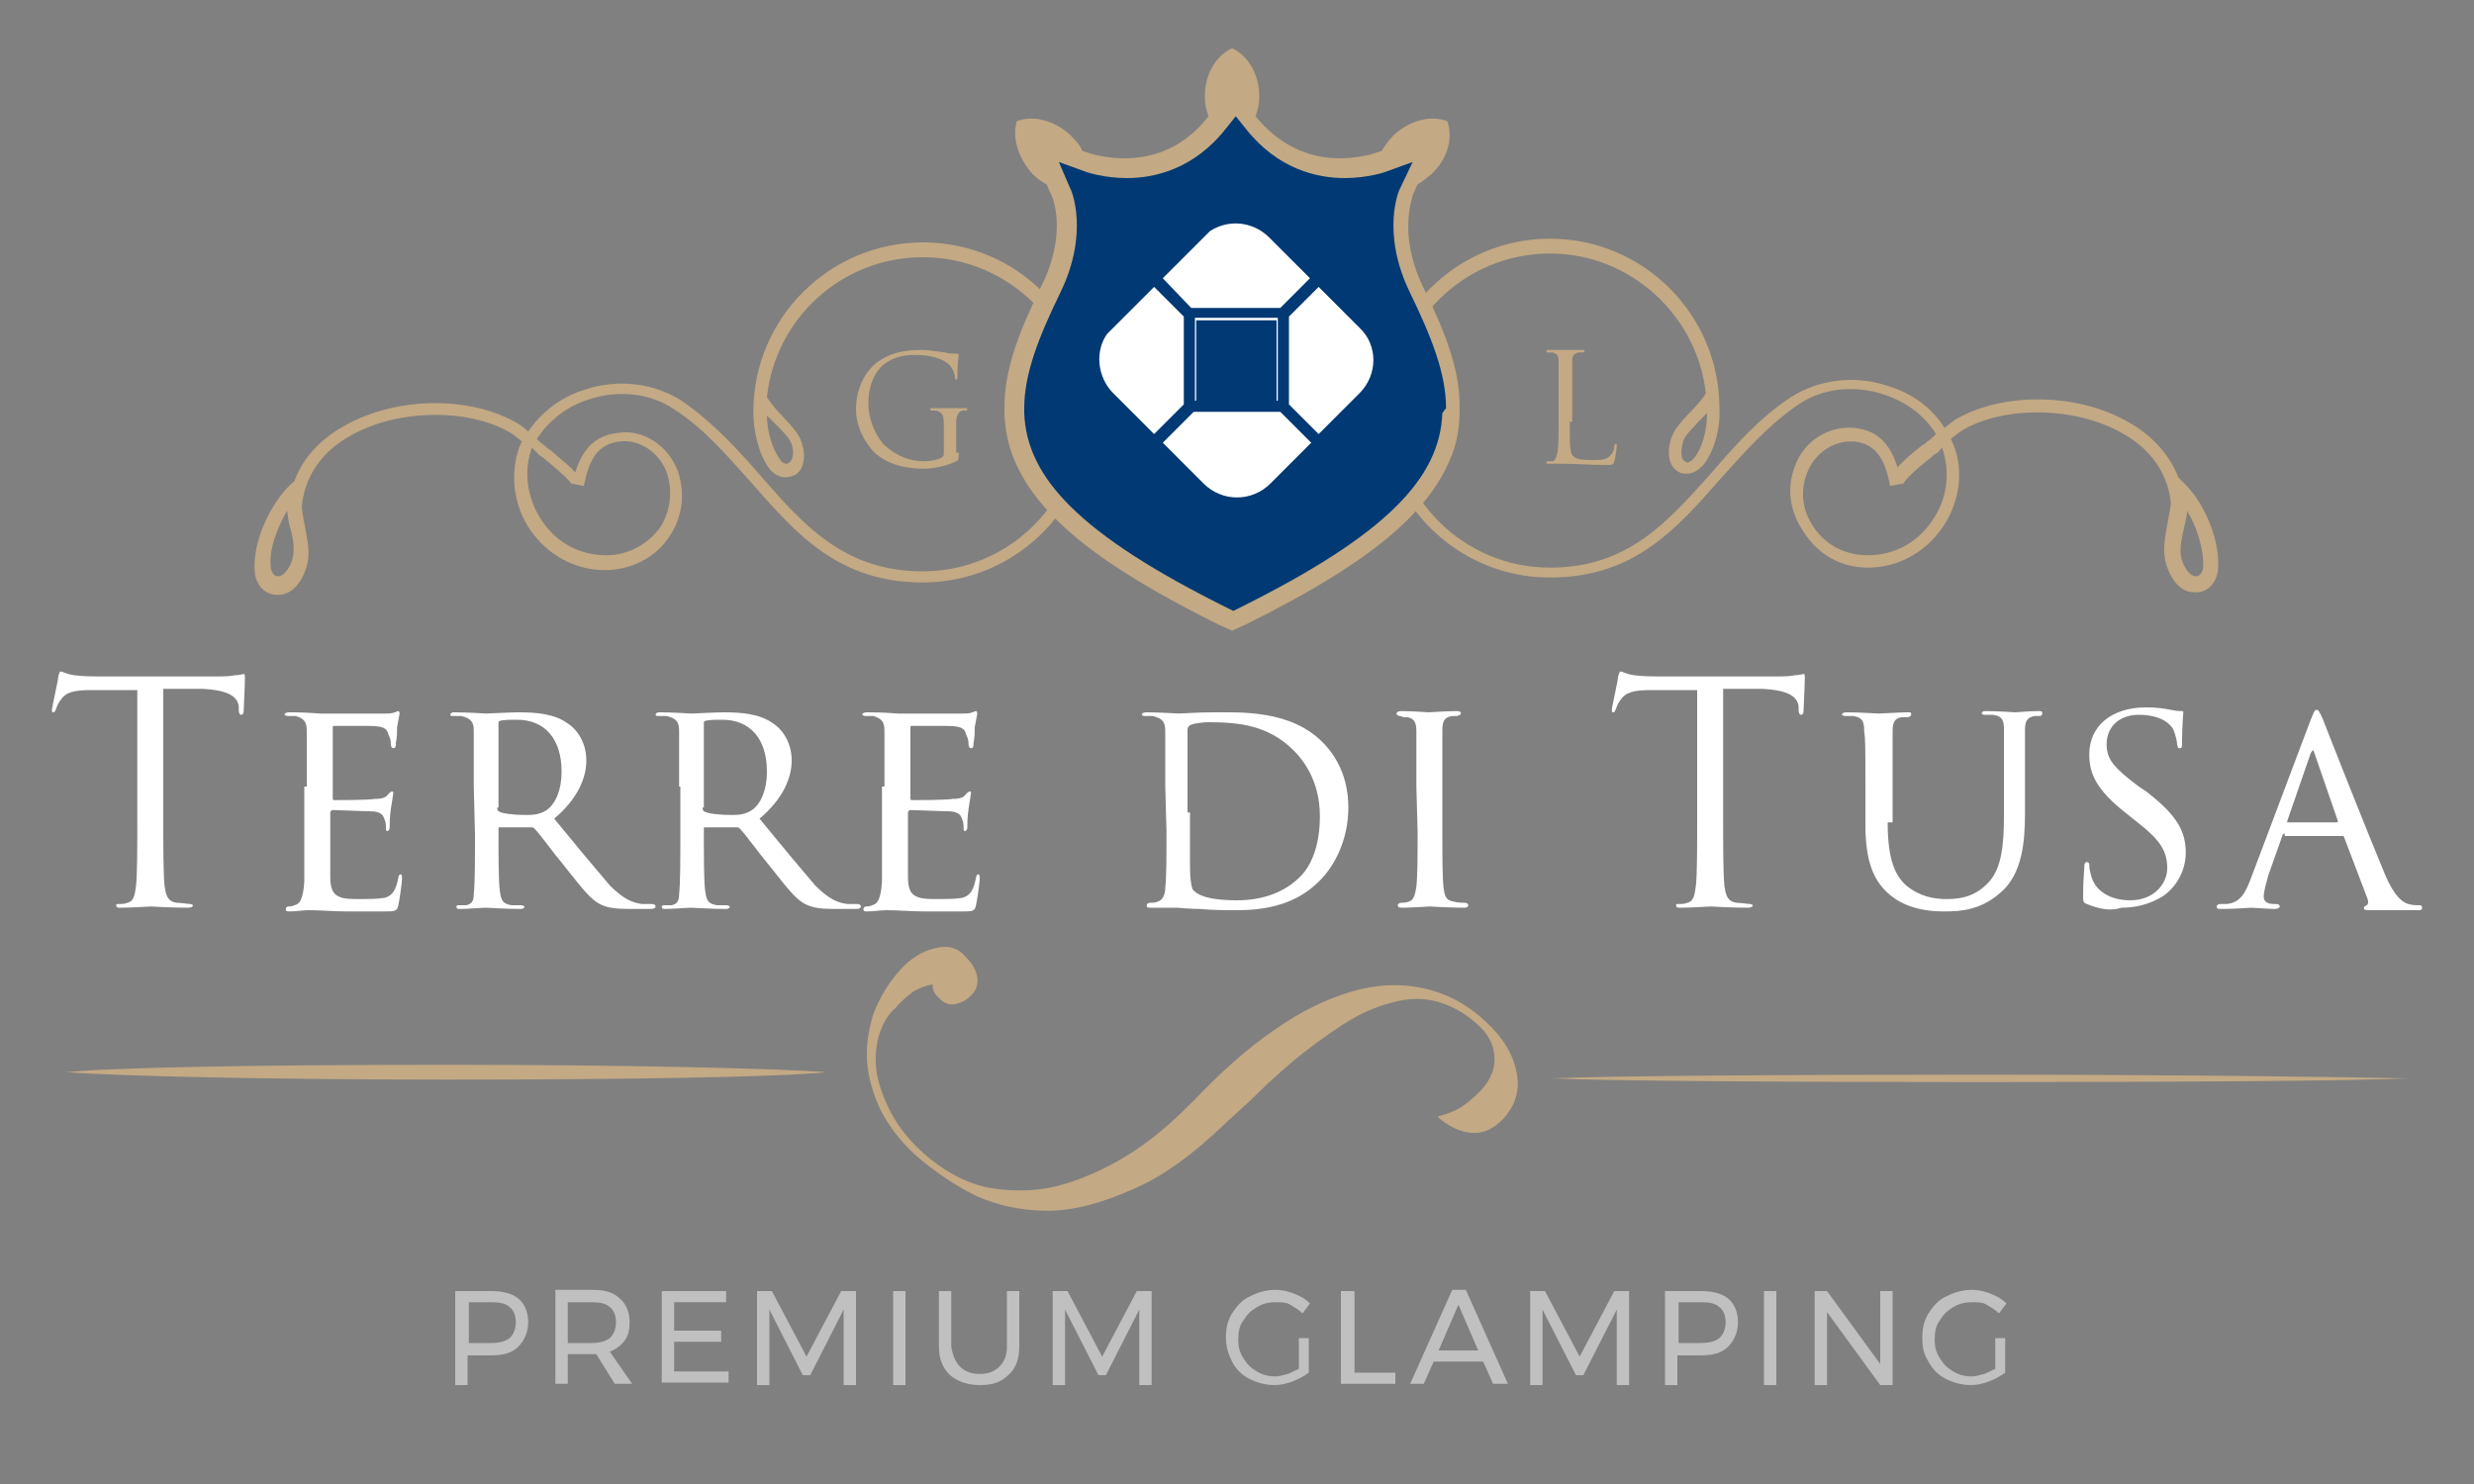 <?xml version="1.0" encoding="utf-8"?>
<!-- Generator: Adobe Illustrator 24.0.0, SVG Export Plug-In . SVG Version: 6.00 Build 0)  -->
<svg version="1.1" id="Livello_1" xmlns="http://www.w3.org/2000/svg" xmlns:xlink="http://www.w3.org/1999/xlink" x="0px" y="0px"
	 viewBox="0 0 200 120" style="enable-background:new 0 0 200 120;" xml:space="preserve">
<rect x="0" y="0" width="200" height="120" fill="#808080" stroke="none"/>
<style type="text/css">
	.st0{fill:#C3A984;}
	.st1{fill:#003973;}
	.st2{fill:#FFFFFF;}
	.st3{opacity:0.5;}
</style>
<g>
	<g>
		<g>
			<g>
				<path class="st0" d="M74.6,19.6c-7.5,0-13.7,6.1-13.7,13.7l0,0c0,1.5,0.4,3.4,1.3,4.6c0.3,0.4,0.8,0.7,1.3,0.7
					c0.3,0,0.5-0.1,0.8-0.2c0.9-0.6,0.8-2,0.4-2.9c-0.5-1.1-2-2.2-2.7-3.4c0.7-6.4,6.1-11.3,12.6-11.3c7,0,12.7,5.7,12.7,12.7
					s-5.7,12.7-12.7,12.7c-6.3,0-9.6-3.7-13-7.6c-1.9-2.2-3.9-4.4-6.5-6.2c-2.2-1.4-5.1-1.8-7.8-0.9c-2,0.6-3.6,1.9-4.6,3.4
					c-0.3-0.3-0.7-0.6-1.1-0.8c-3.8-2.1-9.6-2-13.7,0.3c-2,1.1-3.4,2.6-4.1,4.5c-0.5,0.4-0.9,0.9-1.2,1.3c-1.2,1.6-2.2,4.1-2,6.1
					c0.1,1,0.8,1.8,1.8,1.8c0,0,0,0,0.1,0c1.4,0,2.2-1.6,2.4-2.8c0.2-1.3-0.4-2.9-0.5-4.4c0.3-3,2.3-4.8,4-5.7
					c3.7-2.1,9.3-2.2,12.7-0.3c0.4,0.2,0.7,0.5,1.1,0.8c-0.1,0.1-0.1,0.3-0.2,0.4c-0.8,2.2-0.5,4.8,0.9,6.8s3.6,3.2,6,3.2l0,0
					c2.1,0,4.1-1,5.2-2.7c1.1-1.6,1.3-3.5,0.7-5.3C54,36,52,34.7,50,35c-2.1,0.2-3,1.6-3.5,3.2c-0.4-0.5-1.1-1-2-1.8
					c-0.2-0.1-0.3-0.2-0.4-0.3c-0.2-0.2-0.4-0.3-0.6-0.5l-0.1-0.1c0.9-1.4,2.3-2.6,4.2-3.2c2.4-0.8,5-0.5,6.9,0.8
					c2.5,1.6,4.4,3.9,6.3,6c3.6,4.1,7,8,13.8,8c7.5,0,13.7-6.1,13.7-13.7C88.3,25.7,82.2,19.6,74.6,19.6z M63.9,35.7
					c0.3,0.6,0.3,1.4-0.1,1.7c-0.1,0.1-0.2,0.1-0.2,0.1c-0.2,0-0.4-0.1-0.5-0.3c-0.7-0.9-1.1-2.4-1.1-3.6c0.2,0.2,0.5,0.5,0.7,0.7
					C63.2,34.8,63.7,35.3,63.9,35.7z M23.7,44.9c-0.1,0.8-0.7,1.7-1.2,1.7l0,0c-0.5,0-0.6-0.6-0.6-0.7c-0.2-1.4,0.5-3.2,1.3-4.6
					c0.1,0.4,0.1,0.8,0.2,1.2C23.7,43.4,23.8,44.3,23.7,44.9z M43.5,36.7c0.1,0.1,0.2,0.2,0.4,0.3c1.8,1.5,2.3,2,2.3,2.2
					c0,0,0,0,0-0.1l1,0.2c0.4-2.1,1.1-3.4,2.9-3.6c1.6-0.2,3.2,0.9,3.8,2.5c0.5,1.5,0.3,3.1-0.5,4.4c-1,1.4-2.6,2.3-4.4,2.3l0,0
					c-2.1,0-4-1-5.2-2.8s-1.5-4-0.8-5.9l0,0C43.2,36.4,43.3,36.5,43.5,36.7z"/>
			</g>
			<g>
				<path class="st0" d="M177.3,39.9c-0.4-0.5-0.8-0.9-1.2-1.3c-0.7-1.8-2.1-3.4-4.1-4.5c-4-2.3-9.9-2.4-13.7-0.3
					c-0.4,0.2-0.7,0.5-1.1,0.8c-1-1.6-2.6-2.8-4.6-3.4c-2.7-0.9-5.6-0.5-7.8,0.9c-2.6,1.7-4.6,4-6.5,6.2c-3.5,3.9-6.7,7.6-13,7.6
					c-7,0-12.7-5.7-12.7-12.7s5.7-12.7,12.7-12.7c6.5,0,11.9,5,12.6,11.3c-0.7,1.2-2.2,2.2-2.7,3.4c-0.4,0.9-0.5,2.3,0.4,2.9
					c0.3,0.2,0.5,0.2,0.8,0.2c0.5,0,0.9-0.3,1.3-0.7c0.9-1.1,1.4-3.1,1.3-4.6l0,0c0-7.5-6.1-13.7-13.7-13.7
					c-7.5,0-13.7,6.1-13.7,13.7c0,7.5,6.1,13.7,13.7,13.7c6.8,0,10.2-3.9,13.8-8c1.9-2.1,3.8-4.3,6.3-6c1.9-1.3,4.5-1.6,6.9-0.8
					c1.8,0.6,3.3,1.7,4.2,3.2l-0.1,0.1c-0.2,0.2-0.4,0.4-0.6,0.5c-0.1,0.1-0.2,0.2-0.4,0.3c-0.9,0.7-1.6,1.3-2,1.8
					c-0.5-1.6-1.4-3-3.5-3.2s-4.1,1.1-4.8,3.1c-0.7,1.8-0.4,3.7,0.7,5.3c1.2,1.9,3.1,2.9,5.2,2.9l0,0c2.4,0,4.6-1.2,6-3.2
					s1.8-4.6,0.9-6.8c-0.1-0.1-0.1-0.3-0.2-0.4c0.4-0.3,0.7-0.6,1.1-0.8c3.4-1.9,9-1.8,12.7,0.3c1.7,0.9,3.7,2.7,4,5.7
					c-0.2,1.5-0.7,3.1-0.5,4.4c0.2,1.2,1,2.8,2.4,2.8c0,0,0,0,0.1,0c1.1,0,1.7-0.9,1.8-1.8C179.5,44,178.5,41.5,177.3,39.9z
					 M136.9,37.1c-0.2,0.2-0.4,0.3-0.5,0.3c0,0-0.1,0-0.2-0.1c-0.4-0.2-0.3-1.1-0.1-1.7c0.2-0.5,0.7-0.9,1.2-1.5
					c0.2-0.2,0.5-0.5,0.7-0.7C138,34.8,137.6,36.3,136.9,37.1z M156.2,42.1c-1.2,1.8-3.1,2.8-5.2,2.8l0,0c-1.8,0-3.4-0.8-4.4-2.3
					c-0.9-1.3-1.1-2.9-0.5-4.4s2-2.5,3.5-2.5c0.1,0,0.2,0,0.3,0c1.8,0.2,2.5,1.5,2.9,3.6l1-0.2c0,0.1,0,0.1,0,0.1
					c0.1-0.2,0.5-0.8,2.3-2.2c0.2-0.2,0.3-0.3,0.4-0.3c0.2-0.1,0.3-0.3,0.5-0.5l0,0C157.7,38.2,157.4,40.4,156.2,42.1z M178.1,45.9
					c0,0.1-0.1,0.7-0.6,0.7l0,0c-0.5,0-1.1-0.9-1.2-1.7c-0.1-0.6,0.1-1.5,0.3-2.4c0.1-0.4,0.2-0.8,0.2-1.2
					C177.6,42.6,178.2,44.5,178.1,45.9z"/>
			</g>
		</g>
		<g>
			<path class="st0" d="M115,23.1c-2-4.2-0.8-7.1-0.8-7.3l0.4-0.9c0.4-0.2,0.7-0.5,1.1-0.8c1.3-1.2,1.8-2.9,1.3-4.3
				c-1.3-0.5-3-0.1-4.3,1.1c-0.4,0.4-0.7,0.8-1,1.3l-0.6,0.2c0,0-1.2,0.4-2.8,0.4c-2.7,0-5-1.2-6.8-3.4l0,0c0.2-0.5,0.3-1.1,0.3-1.6
				c0-1.8-0.9-3.3-2.2-3.9c-1.3,0.6-2.2,2.1-2.2,3.9c0,0.6,0.1,1.1,0.3,1.6l0,0c-1.8,2.3-4.1,3.4-6.8,3.4c-1.6,0-2.8-0.4-2.8-0.4
				l-0.6-0.2c-0.2-0.5-0.6-0.9-1-1.3c-1.3-1.2-3-1.6-4.3-1.1c-0.4,1.3,0.1,3,1.3,4.3c0.3,0.3,0.7,0.6,1.1,0.8l0.4,0.9
				c0.1,0.1,1.3,3.1-0.8,7.3c-1.6,3.3-3,6.5-3,9.8v0.8l0,0c0.1,1.2,0.3,2.3,0.8,3.5c1.9,4.5,6.8,8.5,16.5,13.3l1.1,0.5l1.1-0.5
				c9.7-4.8,14.6-8.8,16.5-13.3c0.6-1.3,0.8-2.7,0.8-4v-0.4C118,29.6,116.6,26.4,115,23.1z"/>
		</g>
		<g>
			<path class="st1" d="M116.6,33.4c-0.2,5.2-4.4,9.8-16.5,15.8l-0.4,0.2l-0.4-0.2c-12.1-6-16.3-10.6-16.5-15.8l0,0V33
				c0-2.8,1.2-5.8,2.9-9.3c2.4-4.9,0.9-8.4,0.8-8.5l-0.9-2.1l2.2,0.8c0,0,1.4,0.5,3.3,0.5c2.2,0,5.4-0.7,8-4l0.8-1l0.8,1
				c2.6,3.3,5.8,4,8,4c1.9,0,3.3-0.5,3.3-0.5l2.2-0.8l-1,2.1c-0.1,0.1-1.6,3.6,0.8,8.5c1.7,3.5,2.9,6.5,2.9,9.3L116.6,33.4z"/>
		</g>
		<g>
			<g>
				<path class="st2" d="M13.2,66.2c0,2.4,0,4.3,0.1,5.4c0.1,0.7,0.2,1.3,1,1.4c0.3,0,0.9,0.1,1.1,0.1c0.1,0,0.2,0.1,0.2,0.1
					c0,0.1-0.1,0.2-0.4,0.2c-1.4,0-2.9-0.1-3-0.1s-1.7,0.1-2.4,0.1c-0.3,0-0.4,0-0.4-0.2c0-0.1,0-0.1,0.2-0.1c0.2,0,0.5,0,0.7-0.1
					c0.5-0.1,0.6-0.6,0.7-1.4c0.1-1,0.1-3,0.1-5.4V55.8c-1.2,0-2.4,0-3.7,0c-1.5,0-2.1,0.2-2.5,0.8c-0.3,0.4-0.3,0.6-0.4,0.8
					s-0.1,0.2-0.2,0.2s-0.1-0.1-0.1-0.2c0-0.2,0.5-2.4,0.5-2.6c0-0.1,0.1-0.5,0.2-0.5c0.2,0,0.4,0.2,1.1,0.3s1.7,0.1,1.9,0.1h9.3
					c0.8,0,1.4,0,1.8-0.1c0.4,0,0.6-0.1,0.7-0.1s0.1,0.1,0.1,0.3c0,0.7-0.1,2.4-0.1,2.7c0,0.2-0.1,0.3-0.2,0.3s-0.2-0.1-0.2-0.4
					c0-0.1,0-0.2,0-0.3c-0.1-0.7-0.7-1.3-3-1.4c-1,0-2.1,0-3.1,0C13.2,55.7,13.2,66.2,13.2,66.2z"/>
			</g>
			<g>
				<path class="st2" d="M24.8,63.6c0-3.2,0-3.8,0-4.5s-0.2-1-0.9-1.2c-0.1,0-0.4,0-0.6,0S23,57.8,23,57.8c0-0.1,0.1-0.2,0.4-0.2
					c0.5,0,1.2,0,2.5,0.1c0.1,0,4.5,0,5,0s0.8,0,1-0.1c0.1,0,0.2-0.1,0.3-0.1c0,0,0.1,0,0.1,0.2c0,0.1-0.1,0.5-0.2,1.1
					c0,0.4,0,0.8-0.1,1.3c0,0.2,0,0.4-0.2,0.4c-0.1,0-0.2-0.1-0.2-0.3c0-0.4-0.1-0.6-0.2-0.8c-0.1-0.5-0.4-0.7-1.6-0.7
					c-0.3,0-2.8,0-2.8,0c-0.1,0-0.1,0-0.1,0.2v5.6c0,0.1,0,0.2,0.1,0.2c0.3,0,2.8,0,3.3-0.1c0.6,0,0.9-0.1,1.1-0.4
					c0.1-0.1,0.2-0.2,0.3-0.2c0,0,0.1,0,0.1,0.1c0,0.1-0.1,0.6-0.2,1.3c-0.1,0.7-0.1,1.2-0.1,1.5c0,0.2-0.1,0.3-0.2,0.3
					s-0.1-0.1-0.1-0.3c0-0.1,0-0.4-0.1-0.6c-0.1-0.3-0.2-0.7-1.2-0.7c-0.6,0-2.6-0.1-3-0.1c-0.1,0-0.2,0.1-0.2,0.2v1.8
					c0,0.8,0,2.9,0,3.4c0,0.9,0.2,1.4,0.7,1.6c0.4,0.2,1,0.2,1.8,0.2c0.5,0,1.3,0,1.9-0.1c0.7-0.2,0.9-0.7,1.1-1.6
					c0-0.2,0.1-0.3,0.2-0.3c0.1,0,0.1,0.2,0.1,0.4c0,0.2-0.2,1.7-0.3,2.1c-0.1,0.5-0.3,0.5-1.1,0.5c-1.6,0-2.3,0-3.2,0
					c-0.9,0-2-0.1-2.9-0.1c-0.6,0-1,0.1-1.6,0.1c-0.2,0-0.3,0-0.3-0.2c0-0.1,0.1-0.2,0.2-0.2s0.3,0,0.5-0.1c0.4-0.1,0.7-0.4,0.8-1.9
					c0-0.8,0-1.8,0-3.7v-4H24.8z"/>
			</g>
			<g>
				<path class="st2" d="M38.3,63.6c0-3.3,0-3.8,0-4.5s-0.2-1-1-1.2c-0.1,0-0.4,0-0.6,0c-0.2,0-0.3,0-0.3-0.1s0.1-0.2,0.3-0.2
					c1.1,0,2.6,0.1,2.6,0.1c0.2,0,1.9-0.1,2.6-0.1c1.4,0,2.9,0.1,4,0.9c0.5,0.3,1.5,1.3,1.5,3c0,1.4-0.7,3.1-2.6,4.7
					c1.8,2.2,3.3,4,4.5,5.4c1.2,1.2,1.9,1.4,2.6,1.5c0.2,0,0.7,0,0.8,0c0.2,0,0.3,0.1,0.3,0.2s-0.1,0.2-0.4,0.2h-1.7
					c-1.2,0-1.7-0.1-2.2-0.3c-1-0.4-1.8-1.6-3.1-3.2c-1-1.2-1.9-2.5-2.4-3c-0.1-0.1-0.1-0.1-0.3-0.1h-2.5c-0.1,0-0.1,0-0.1,0.1v0.3
					c0,2,0,3.8,0.1,4.7c0.1,0.6,0.1,1.1,1,1.2c0.2,0,0.5,0,0.7,0s0.3,0.1,0.3,0.1c0,0.1-0.1,0.2-0.3,0.2c-1.3,0-2.7-0.1-2.8-0.1
					c-0.4,0-1.5,0.1-2.1,0.1c-0.2,0-0.3,0-0.3-0.2c0-0.1,0.1-0.1,0.3-0.1s0.3,0,0.5,0c0.4-0.1,0.6-0.3,0.6-0.9
					c0.1-0.9,0.1-2.9,0.1-4.8L38.3,63.6L38.3,63.6z M40.2,65.3c0,0.1,0,0.2,0.1,0.3c0.3,0.2,1.3,0.3,2.2,0.3c0.5,0,1.1,0,1.7-0.4
					c0.7-0.5,1.2-1.6,1.2-3.1c0-2.7-1.4-4.2-3.6-4.2c-0.6,0-1.1,0-1.4,0.1c-0.1,0-0.1,0.1-0.1,0.2v6.8H40.2z"/>
			</g>
			<g>
				<path class="st2" d="M54.9,63.6c0-3.3,0-3.8,0-4.5s-0.2-1-1-1.2c-0.1,0-0.4,0-0.6,0c-0.2,0-0.3,0-0.3-0.1s0.1-0.2,0.3-0.2
					c1.1,0,2.6,0.1,2.6,0.1c0.2,0,1.9-0.1,2.6-0.1c1.4,0,2.9,0.1,4,0.9c0.5,0.3,1.5,1.3,1.5,3c0,1.4-0.7,3.1-2.6,4.7
					c1.8,2.2,3.3,4,4.5,5.4c1.2,1.2,1.9,1.4,2.6,1.5c0.2,0,0.7,0,0.8,0c0.2,0,0.3,0.1,0.3,0.2s-0.1,0.2-0.4,0.2h-1.7
					c-1.2,0-1.7-0.1-2.2-0.3c-1-0.4-1.8-1.6-3.1-3.2c-1-1.2-1.9-2.5-2.4-3c-0.1-0.1-0.1-0.1-0.3-0.1H57c-0.1,0-0.1,0-0.1,0.1v0.3
					c0,2,0,3.8,0.1,4.7c0.1,0.6,0.1,1.1,1,1.2c0.2,0,0.5,0,0.7,0s0.3,0.1,0.3,0.1c0,0.1-0.1,0.2-0.3,0.2c-1.3,0-2.7-0.1-2.8-0.1
					c-0.4,0-1.5,0.1-2.1,0.1c-0.2,0-0.3,0-0.3-0.2c0-0.1,0.1-0.1,0.3-0.1s0.3,0,0.5,0c0.4-0.1,0.6-0.3,0.6-0.9
					c0.1-0.9,0.1-2.9,0.1-4.8v-3.9H54.9z M56.8,65.3c0,0.1,0,0.2,0.1,0.3c0.3,0.2,1.3,0.3,2.2,0.3c0.5,0,1.1,0,1.7-0.4
					c0.7-0.5,1.2-1.6,1.2-3.1c0-2.7-1.4-4.2-3.6-4.2c-0.6,0-1.1,0-1.4,0.1c-0.1,0-0.1,0.1-0.1,0.2v6.8H56.8z"/>
			</g>
			<g>
				<path class="st2" d="M71.5,63.6c0-3.2,0-3.8,0-4.5s-0.2-1-0.9-1.2c-0.1,0-0.4,0-0.6,0s-0.3-0.1-0.3-0.1c0-0.1,0.1-0.2,0.4-0.2
					c0.5,0,1.2,0,2.5,0.1c0.1,0,4.5,0,5,0s0.8,0,1-0.1c0.1,0,0.2-0.1,0.3-0.1c0,0,0.1,0,0.1,0.2c0,0.1-0.1,0.5-0.2,1.1
					c0,0.4,0,0.8-0.1,1.3c0,0.2,0,0.4-0.2,0.4c-0.1,0-0.2-0.1-0.2-0.3c0-0.4-0.1-0.6-0.2-0.8c-0.1-0.5-0.4-0.7-1.6-0.7
					c-0.3,0-2.8,0-2.8,0c-0.1,0-0.1,0-0.1,0.2v5.6c0,0.1,0,0.2,0.1,0.2c0.3,0,2.8,0,3.3-0.1c0.6,0,0.9-0.1,1.1-0.4
					c0.1-0.1,0.2-0.2,0.3-0.2c0,0,0.1,0,0.1,0.1c0,0.1-0.1,0.6-0.2,1.3c-0.1,0.7-0.1,1.2-0.1,1.5c0,0.2-0.1,0.3-0.2,0.3
					s-0.1-0.1-0.1-0.3c0-0.1,0-0.4-0.1-0.6c-0.1-0.3-0.2-0.7-1.2-0.7c-0.6,0-2.6-0.1-3-0.1c-0.1,0-0.2,0.1-0.2,0.2v1.8
					c0,0.8,0,2.9,0,3.4c0,0.9,0.2,1.4,0.7,1.6c0.4,0.2,1,0.2,1.8,0.2c0.5,0,1.3,0,1.9-0.1c0.7-0.2,0.9-0.7,1.1-1.6
					c0-0.2,0.1-0.3,0.2-0.3s0.1,0.2,0.1,0.4c0,0.2-0.2,1.7-0.3,2.1c-0.1,0.5-0.3,0.5-1.1,0.5c-1.6,0-2.3,0-3.2,0
					c-0.9,0-2-0.1-2.9-0.1c-0.6,0-1,0.1-1.6,0.1c-0.2,0-0.3,0-0.3-0.2c0-0.1,0.1-0.2,0.2-0.2s0.3,0,0.5-0.1c0.4-0.1,0.7-0.4,0.8-1.9
					c0-0.8,0-1.8,0-3.7v-4H71.5z"/>
			</g>
			<g>
				<path class="st2" d="M94.2,63.6c0-3.3,0-3.9,0-4.5c0-0.7-0.2-1-1-1.2c-0.1,0-0.5,0-0.7,0c-0.1,0-0.2-0.1-0.2-0.1
					c0-0.1,0.1-0.2,0.4-0.2c1,0,2.6,0.1,2.6,0.1c0.2,0,1.5-0.1,2.8-0.1c2.2,0,6.2-0.2,8.8,2.4c1.1,1.1,2.1,2.8,2.1,5.3
					c0,2.6-1.1,4.7-2.3,5.9c-1,1-2.8,2.4-6.6,2.4c-0.9,0-2.1,0-3.1-0.1c-0.9,0-1.7-0.1-1.8-0.1c0,0-0.4,0-0.8,0c-0.5,0-1.1,0-1.4,0
					c-0.2,0-0.3,0-0.3-0.2c0-0.1,0.1-0.2,0.3-0.2c0.2,0,0.4,0,0.6-0.1c0.4-0.1,0.6-0.6,0.6-1.1c0.1-0.9,0.1-2.6,0.1-4.6L94.2,63.6
					L94.2,63.6z M96.2,65.7c0,2.2,0,4.1,0,4.5c0,0.8,0.1,1.4,0.2,1.7c0.3,0.4,1.1,0.9,3.6,0.9c2,0,3.8-0.6,5.1-1.9
					c1.1-1.1,1.6-2.9,1.6-4.9c0-2.8-1.3-4.5-2.1-5.3c-2.1-2.1-4.5-2.3-7-2.3c-0.3,0-1.1,0.1-1.3,0.2C96.1,58.7,96,58.8,96,59
					c0,0.7,0,2.8,0,4.3v2.4H96.2z"/>
			</g>
			<g>
				<path class="st2" d="M114.5,63.6c0-3.3,0-3.8,0-4.5s-0.2-1-0.7-1.1c-0.2,0-0.4,0-0.6-0.1c-0.2,0-0.3-0.1-0.3-0.2
					c0-0.1,0.1-0.2,0.4-0.2c0.8,0,2.2,0.1,2.2,0.1c0.1,0,1.5-0.1,2.2-0.1c0.2,0,0.4,0,0.4,0.2c0,0.1-0.1,0.1-0.3,0.2
					c-0.1,0-0.3,0-0.4,0c-0.7,0.1-0.8,0.5-0.8,1.2s0,1.2,0,4.5v3.7c0,1.9,0,3.6,0.1,4.5c0.1,0.7,0.2,1,0.8,1.1
					c0.3,0.1,0.8,0.1,0.9,0.1c0.2,0,0.3,0.1,0.3,0.2s-0.1,0.2-0.3,0.2c-1.3,0-2.7-0.1-2.8-0.1c-0.1,0-1.5,0.1-2.2,0.1
					c-0.2,0-0.4,0-0.4-0.2c0-0.1,0.1-0.2,0.3-0.2c0.1,0,0.4,0,0.6-0.1c0.4-0.1,0.5-0.6,0.6-1.2c0.1-0.9,0.1-2.6,0.1-4.5L114.5,63.6
					L114.5,63.6z"/>
			</g>
			<g>
				<path class="st2" d="M139.3,66.2c0,2.4,0,4.3,0.1,5.4c0.1,0.7,0.2,1.3,1,1.4c0.3,0,0.9,0.1,1.1,0.1c0.1,0,0.2,0.1,0.2,0.1
					c0,0.1-0.1,0.2-0.4,0.2c-1.4,0-2.9-0.1-3-0.1s-1.7,0.1-2.4,0.1c-0.3,0-0.4,0-0.4-0.2c0-0.1,0-0.1,0.2-0.1s0.5,0,0.7-0.1
					c0.5-0.1,0.6-0.6,0.7-1.4c0.1-1,0.1-3,0.1-5.4V55.8c-1.2,0-2.4,0-3.7,0c-1.5,0-2.1,0.2-2.5,0.8c-0.3,0.4-0.3,0.6-0.4,0.8
					c-0.1,0.2-0.1,0.2-0.2,0.2c-0.1,0-0.1-0.1-0.1-0.2c0-0.2,0.5-2.4,0.5-2.6c0-0.1,0.1-0.5,0.2-0.5c0.2,0,0.4,0.2,1.1,0.3
					c0.7,0.1,1.7,0.1,1.9,0.1h9.3c0.8,0,1.4,0,1.8-0.1c0.4,0,0.6-0.1,0.7-0.1c0.1,0,0.1,0.1,0.1,0.3c0,0.7-0.1,2.4-0.1,2.7
					c0,0.2-0.1,0.3-0.2,0.3c-0.1,0-0.2-0.1-0.2-0.4c0-0.1,0-0.2,0-0.3c-0.1-0.7-0.7-1.3-3-1.4c-1,0-2.1,0-3.1,0L139.3,66.2
					L139.3,66.2z"/>
			</g>
			<g>
				<path class="st2" d="M152.6,66.5c0,3,0.6,4.3,1.5,5.1c1.1,0.9,2.2,1.1,3.3,1.1c1.3,0,2.4-0.3,3.4-1.4s1.2-3,1.2-5.2v-2.6
					c0-3.2,0-3.8,0-4.5s-0.1-1.1-0.9-1.2c-0.2,0-0.5,0-0.7,0c-0.1,0-0.2-0.1-0.2-0.1c0-0.1,0.1-0.2,0.3-0.2c1.1,0,2.3,0.1,2.4,0.1
					c0.1,0,1.2-0.1,1.9-0.1c0.2,0,0.3,0,0.3,0.2c0,0.1-0.1,0.2-0.2,0.2c-0.1,0-0.2,0-0.4,0c-0.7,0.1-0.8,0.5-0.8,1.2s0,1.2,0,4.5
					v2.2c0,2.2-0.2,4.9-2,6.4c-1.6,1.4-3.2,1.5-4.5,1.5c-0.7,0-3,0-4.6-1.5c-1.1-1-1.8-2.5-1.8-5.5v-3.1c0-3.3,0-3.8-0.1-4.5
					c0-0.7-0.1-1.1-0.9-1.2c-0.1,0-0.4,0-0.6,0c-0.2,0-0.3-0.1-0.3-0.1c0-0.1,0.1-0.2,0.4-0.2c1.1,0,2.4,0.1,2.6,0.1
					c0.2,0,1.7-0.1,2.3-0.1c0.3,0,0.3,0,0.3,0.2c0,0.1-0.2,0.2-0.3,0.2s-0.3,0-0.5,0c-0.6,0.1-0.7,0.5-0.7,1.2s0,1.2,0,4.5v2.8
					H152.6z"/>
			</g>
			<g>
				<path class="st2" d="M168.7,73.1c-0.3-0.1-0.3-0.2-0.3-0.8c0-1.1,0.1-2,0.1-2.3c0-0.2,0.1-0.3,0.2-0.3c0.1,0,0.2,0.1,0.2,0.2
					s0,0.4,0.1,0.7c0.3,1.6,1.8,2.2,3.2,2.2c2,0,3-1.4,3-2.6c0-1.4-0.6-2.3-2.4-3.7l-1-0.8c-2.4-1.9-2.9-3.2-2.9-4.7
					c0-2.3,1.8-3.8,4.6-3.8c0.9,0,1.5,0.1,2,0.2c0.5,0.1,0.7,0.1,0.8,0.1c0.2,0,0.2,0,0.2,0.1s-0.1,1-0.1,2.4c0,0.4,0,0.5-0.2,0.5
					s-0.1-0.1-0.2-0.3c0-0.2-0.1-0.7-0.3-1.2c-0.1-0.2-0.7-1.2-2.8-1.2c-1.5,0-2.6,0.9-2.6,2.4c0,1.2,0.6,1.9,2.6,3.4l0.6,0.4
					c2.6,2,3.2,3.3,3.2,5c0,0.9-0.4,2.5-1.9,3.5c-1,0.6-2.1,0.9-3.3,0.9C170.6,73.7,169.7,73.5,168.7,73.1z"/>
			</g>
			<g>
				<path class="st2" d="M184.7,67.4c-0.1,0-0.2,0.1-0.2,0.2l-1.1,3.1c-0.2,0.7-0.4,1.4-0.4,1.8s0.3,0.6,0.8,0.6c0.1,0,0.1,0,0.2,0
					c0.2,0,0.3,0.1,0.3,0.2s-0.2,0.2-0.4,0.2c-0.5,0-1.7-0.1-1.9-0.1s-1.3,0.1-2.4,0.1c-0.3,0-0.4,0-0.4-0.2c0-0.1,0.1-0.2,0.3-0.2
					c0.1,0,0.3,0,0.5,0c1.1-0.1,1.5-0.9,1.9-1.9l4.9-13c0.3-0.7,0.3-0.8,0.5-0.8c0.1,0,0.2,0.1,0.5,0.8c0.3,0.8,3.7,9.4,5,12.5
					c0.8,1.9,1.5,2.3,1.9,2.4c0.3,0.1,0.7,0.1,0.8,0.1c0.2,0,0.3,0,0.3,0.2s-0.1,0.2-0.4,0.2c-0.2,0-2.1,0-3.7,0
					c-0.5,0-0.6,0-0.6-0.2c0-0.1,0.1-0.1,0.2-0.2c0.1,0,0.2-0.2,0.1-0.5l-1.9-5c0-0.1-0.1-0.1-0.2-0.1h-4.6V67.4z M188.9,66.5
					c0.1,0,0.1-0.1,0.1-0.1l-1.9-5.5c-0.1-0.3-0.1-0.3-0.3,0l-1.9,5.5c0,0.1,0,0.1,0,0.1H188.9z"/>
			</g>
		</g>
		<g>
			<path class="st0" d="M77.5,36.6c0,0.6,0,0.6-0.2,0.7c-0.8,0.4-1.9,0.6-2.6,0.6c-0.9,0-2.7-0.1-4-1.3c-0.7-0.7-1.5-2-1.5-3.5
				c0-2,1-3.4,2-4c1.1-0.7,2.3-0.8,3.3-0.8c0.8,0,1.6,0.2,1.9,0.2c0.3,0.1,0.7,0.1,1,0.1c0.1,0,0.1,0.1,0.1,0.1
				c0,0.2-0.1,0.5-0.1,1.7c0,0.2,0,0.3-0.1,0.3s-0.1-0.1-0.1-0.2c0-0.2-0.1-0.5-0.3-0.8c-0.3-0.5-1.3-1-2.9-1
				c-0.8,0-1.7,0.1-2.6,0.8c-0.7,0.6-1.2,1.7-1.2,3.1c0,1.7,0.9,3,1.3,3.4c1,0.9,2.1,1.3,3.2,1.3c0.4,0,1.1-0.1,1.4-0.3
				c0.2-0.1,0.2-0.2,0.2-0.4v-2.1c0-1-0.1-1.1-0.6-1.3c-0.1,0-0.3,0-0.4,0c0,0-0.1,0-0.1-0.1s0.1-0.1,0.2-0.1c0.6,0,1.3,0,1.4,0
				s0.8,0,1.2,0c0.1,0,0.2,0,0.2,0.1c0,0,0,0.1-0.1,0.1s-0.2,0-0.3,0c-0.3,0.1-0.4,0.3-0.5,0.7c0,0.4,0,0.8,0,1.3v1.4H77.5z"/>
		</g>
		<g>
			<path class="st0" d="M126.9,34.1c0,1.8,0,2.6,0.3,2.8c0.2,0.2,0.5,0.3,1.5,0.3c0.7,0,1.2,0,1.5-0.4c0.2-0.2,0.3-0.5,0.3-0.7
				c0-0.1,0-0.2,0.1-0.2s0.1,0,0.1,0.2c0,0.1-0.1,0.9-0.2,1.2c-0.1,0.3-0.1,0.3-0.8,0.3c-1.1,0-2.1-0.1-3.3-0.1c-0.4,0-0.7,0-1.2,0
				c-0.1,0-0.2,0-0.2-0.1c0,0,0-0.1,0.1-0.1s0.3,0,0.4,0c0.2,0,0.3-0.3,0.4-0.7c0.1-0.5,0.1-1.5,0.1-2.7v-2c0-1.9,0-2.3,0-2.7
				c0-0.4-0.1-0.6-0.5-0.7c-0.1,0-0.3,0-0.4,0c0,0-0.1,0-0.1-0.1s0.1-0.1,0.2-0.1c0.6,0,1.3,0,1.4,0s1,0,1.3,0c0.1,0,0.2,0,0.2,0.1
				c0,0,0,0.1-0.1,0.1c-0.1,0-0.3,0-0.4,0c-0.4,0.1-0.5,0.3-0.5,0.7c0,0.4,0,0.7,0,2.7v2.2H126.9z"/>
		</g>
		<g>
			<g>
				<g>
					<path class="st0" d="M36.1,86.1c-14.6,0-26.9,0.2-30.7,0.6c3.8,0.3,16.1,0.6,30.7,0.6s26.9-0.2,30.7-0.6
						C63,86.4,50.7,86.1,36.1,86.1z"/>
				</g>
				<g>
					<path class="st0" d="M160.1,86.9c-16.5,0-30.3,0.1-34.6,0.3c4.2,0.2,18.1,0.3,34.6,0.3s30.3-0.1,34.6-0.3
						C190.4,87.1,176.5,86.9,160.1,86.9z"/>
				</g>
			</g>
			<g>
				<path class="st0" d="M78,77.3c0.6,0.6,0.9,1.1,1,1.7s-0.1,1.1-0.5,1.5s-0.8,0.6-1.3,0.7s-0.9-0.1-1.3-0.5
					c-0.1-0.1-0.3-0.3-0.4-0.5s-0.1-0.4-0.1-0.6c-0.6,0.1-1.1,0.3-1.6,0.6c-0.5,0.4-1,0.8-1.4,1.3c-0.7,0.6-1.1,1.4-1.4,2.4
					c-0.2,0.9-0.3,1.9-0.1,3c0.2,1,0.6,2.1,1.2,3.2s1.4,2.1,2.5,3.1c1.8,1.6,3.7,2.6,5.7,2.9s4,0.2,5.9-0.4s3.8-1.5,5.6-2.7
					c1.8-1.2,3.3-2.6,4.7-4c2.2-2.3,4.3-4.2,6.5-5.7c2.1-1.5,4.2-2.5,6.2-3.1s3.9-0.7,5.8-0.3c1.9,0.4,3.6,1.3,5.1,2.7
					c1.4,1.3,2.2,2.6,2.5,4.1s-0.1,2.7-1.1,3.8c-0.8,0.8-1.6,1.2-2.6,1.1s-1.9-0.6-2.7-1.3c0.7-0.2,1.3-0.4,1.8-0.7
					c0.5-0.3,1.1-0.8,1.7-1.4c0.9-1,1.2-1.9,1.1-2.9s-0.6-1.8-1.4-2.5c-1-0.9-2.1-1.5-3.2-1.8s-2.2-0.3-3.4,0
					c-1.2,0.3-2.3,0.7-3.5,1.4c-1.2,0.7-2.3,1.5-3.5,2.4s-2.3,1.9-3.4,2.9c-1.1,1.1-2.2,2.1-3.3,3.1c-2.7,2.6-5.2,4.4-7.6,5.4
					c-2.5,1.1-4.7,1.7-6.8,1.7c-2.1,0-4-0.4-5.8-1.2c-1.8-0.9-3.4-2-4.9-3.3c-1.2-1.1-2.1-2.3-2.8-3.6c-0.6-1.3-1-2.6-1.1-3.9
					s0.1-2.6,0.5-3.9c0.5-1.3,1.2-2.5,2.2-3.6c0.8-0.9,1.8-1.5,2.7-1.7C76.5,76.4,77.4,76.6,78,77.3z"/>
			</g>
		</g>
		<g>
			<g>
				<path class="st2" d="M102.7,39.1c-1.5,1.5-3.9,1.5-5.4,0L94,35.8l2.5-2.5h7l2.5,2.5L102.7,39.1z"/>
			</g>
			<g>
				<path class="st2" d="M97.8,18.7c1.5-1,3.5-0.8,4.8,0.5l3.3,3.3l-2.4,2.4h-7.2L94,22.5L97.8,18.7z"/>
			</g>
			<g>
				<path class="st2" d="M109.9,31.8l-3.3,3.3l-2.4-2.4v-7.1l2.4-2.4l3.3,3.3C111.4,27.9,111.4,30.3,109.9,31.8z"/>
			</g>
			<g>
				<path class="st2" d="M103.2,25.9v6.5h-6.5v-6.5H103.2 M103.3,25.7h-6.7v6.7h6.7V25.7L103.3,25.7z"/>
			</g>
			<g>
				<path class="st2" d="M93.3,35.1L90,31.8c-1.3-1.3-1.5-3.4-0.5-4.8l3.8-3.8l2.4,2.4v7.1L93.3,35.1z"/>
			</g>
		</g>
	</g>
	<g class="st3">
		<path class="st2" d="M41.9,105c0.5,0.4,0.8,1.1,0.8,1.9c0,0.8-0.3,1.5-0.8,2c-0.5,0.5-1.2,0.7-2.2,0.7h-1.9v2.4h-1v-7.6h2.9
			C40.7,104.4,41.4,104.6,41.9,105z M41.2,108.2c0.3-0.3,0.5-0.7,0.5-1.3c0-0.5-0.2-1-0.5-1.2c-0.3-0.3-0.8-0.4-1.5-0.4l-1.8,0v3.3
			h1.8C40.3,108.6,40.8,108.5,41.2,108.2z"/>
		<path class="st2" d="M49.7,111.9l-1.5-2.4c-0.2,0-0.3,0-0.4,0h-1.9v2.4h-1v-7.6h3c1,0,1.7,0.2,2.2,0.7c0.5,0.4,0.8,1.1,0.8,1.9
			c0,0.6-0.1,1.1-0.4,1.5c-0.3,0.4-0.7,0.7-1.2,0.9l1.8,2.6H49.7z M47.8,108.6c0.6,0,1.1-0.1,1.5-0.4c0.3-0.3,0.5-0.7,0.5-1.3
			c0-0.5-0.2-1-0.5-1.2c-0.3-0.3-0.8-0.4-1.5-0.4h-1.9v3.3H47.8z"/>
		<path class="st2" d="M53.4,104.4h5.3v0.9h-4.2v2.3h3.8v0.9h-3.8v2.4h4.4v0.9h-5.4V104.4z"/>
		<path class="st2" d="M61.2,104.4h1.2l2.8,5.3l2.8-5.3h1.2v7.6h-1l0-6.1l-2.7,5.3h-0.6l-2.7-5.3v6.1h-1V104.4z"/>
		<path class="st2" d="M72.2,104.4h1v7.6h-1V104.4z"/>
		<path class="st2" d="M77.6,110.5c0.4,0.4,0.9,0.6,1.6,0.6c0.7,0,1.2-0.2,1.6-0.6c0.4-0.4,0.6-0.9,0.6-1.6v-4.5h1v4.5
			c0,1-0.3,1.8-0.9,2.3c-0.6,0.6-1.3,0.8-2.3,0.8c-1,0-1.8-0.3-2.4-0.8c-0.6-0.6-0.9-1.3-0.9-2.3v-4.5h1v4.5
			C77,109.5,77.2,110.1,77.6,110.5z"/>
		<path class="st2" d="M85.1,104.4h1.2l2.8,5.3l2.8-5.3h1.2v7.6h-1l0-6.1l-2.7,5.3h-0.6l-2.7-5.3v6.1h-1V104.4z"/>
		<path class="st2" d="M104.9,108.2h0.9v2.8c-0.4,0.3-0.8,0.5-1.3,0.7c-0.5,0.2-1,0.3-1.5,0.3c-0.7,0-1.4-0.2-2-0.5
			c-0.6-0.3-1.1-0.8-1.4-1.4s-0.5-1.2-0.5-2s0.2-1.4,0.5-1.9c0.4-0.6,0.8-1.1,1.5-1.4c0.6-0.3,1.3-0.5,2-0.5c0.5,0,1,0.1,1.5,0.3
			c0.5,0.2,0.9,0.4,1.3,0.8l-0.6,0.8c-0.3-0.3-0.7-0.5-1-0.7s-0.8-0.2-1.2-0.2c-0.5,0-1,0.1-1.5,0.4c-0.5,0.3-0.8,0.6-1.1,1.1
			c-0.3,0.4-0.4,0.9-0.4,1.5s0.1,1,0.4,1.5s0.6,0.8,1.1,1.1c0.5,0.3,1,0.4,1.5,0.4c0.3,0,0.6-0.1,1-0.2c0.3-0.1,0.6-0.3,0.9-0.4
			V108.2z"/>
		<path class="st2" d="M108.5,104.4h1v6.6h3.3v0.9h-4.4V104.4z"/>
		<path class="st2" d="M120.7,111.9l-0.8-1.8h-4l-0.8,1.8H114l3.4-7.6h1.1l3.4,7.6H120.7z M116.3,109.2h3.2l-1.6-3.7L116.3,109.2z"
			/>
		<path class="st2" d="M123.7,104.4h1.2l2.8,5.3l2.8-5.3h1.2v7.6h-1l0-6.1l-2.7,5.3h-0.6l-2.7-5.3v6.1h-1V104.4z"/>
		<path class="st2" d="M139.7,105c0.5,0.4,0.8,1.1,0.8,1.9c0,0.8-0.3,1.5-0.8,2c-0.5,0.5-1.2,0.7-2.2,0.7h-1.9v2.4h-1v-7.6h2.9
			C138.5,104.4,139.2,104.6,139.7,105z M139,108.2c0.3-0.3,0.5-0.7,0.5-1.3c0-0.5-0.2-1-0.5-1.2c-0.3-0.3-0.8-0.4-1.5-0.4l-1.8,0
			v3.3h1.8C138.1,108.6,138.6,108.5,139,108.2z"/>
		<path class="st2" d="M142.6,104.4h1v7.6h-1V104.4z"/>
		<path class="st2" d="M152,104.4h1v7.6h-1l-4.3-5.9v5.9h-1v-7.6h1l4.3,5.9V104.4z"/>
		<path class="st2" d="M161.2,108.2h0.9v2.8c-0.4,0.3-0.8,0.5-1.3,0.7c-0.5,0.2-1,0.3-1.5,0.3c-0.7,0-1.4-0.2-2-0.5
			s-1.1-0.8-1.4-1.4c-0.4-0.6-0.5-1.2-0.5-2s0.2-1.4,0.5-1.9c0.4-0.6,0.8-1.1,1.5-1.4c0.6-0.3,1.3-0.5,2-0.5c0.5,0,1,0.1,1.5,0.3
			c0.5,0.2,0.9,0.4,1.3,0.8l-0.6,0.8c-0.3-0.3-0.7-0.5-1-0.7s-0.8-0.2-1.2-0.2c-0.5,0-1,0.1-1.5,0.4c-0.5,0.3-0.8,0.6-1.1,1.1
			c-0.3,0.4-0.4,0.9-0.4,1.5s0.1,1,0.4,1.5c0.3,0.5,0.6,0.8,1.1,1.1c0.5,0.3,1,0.4,1.5,0.4c0.3,0,0.6-0.1,1-0.2
			c0.3-0.1,0.6-0.3,0.9-0.4V108.2z"/>
	</g>
</g>
</svg>
